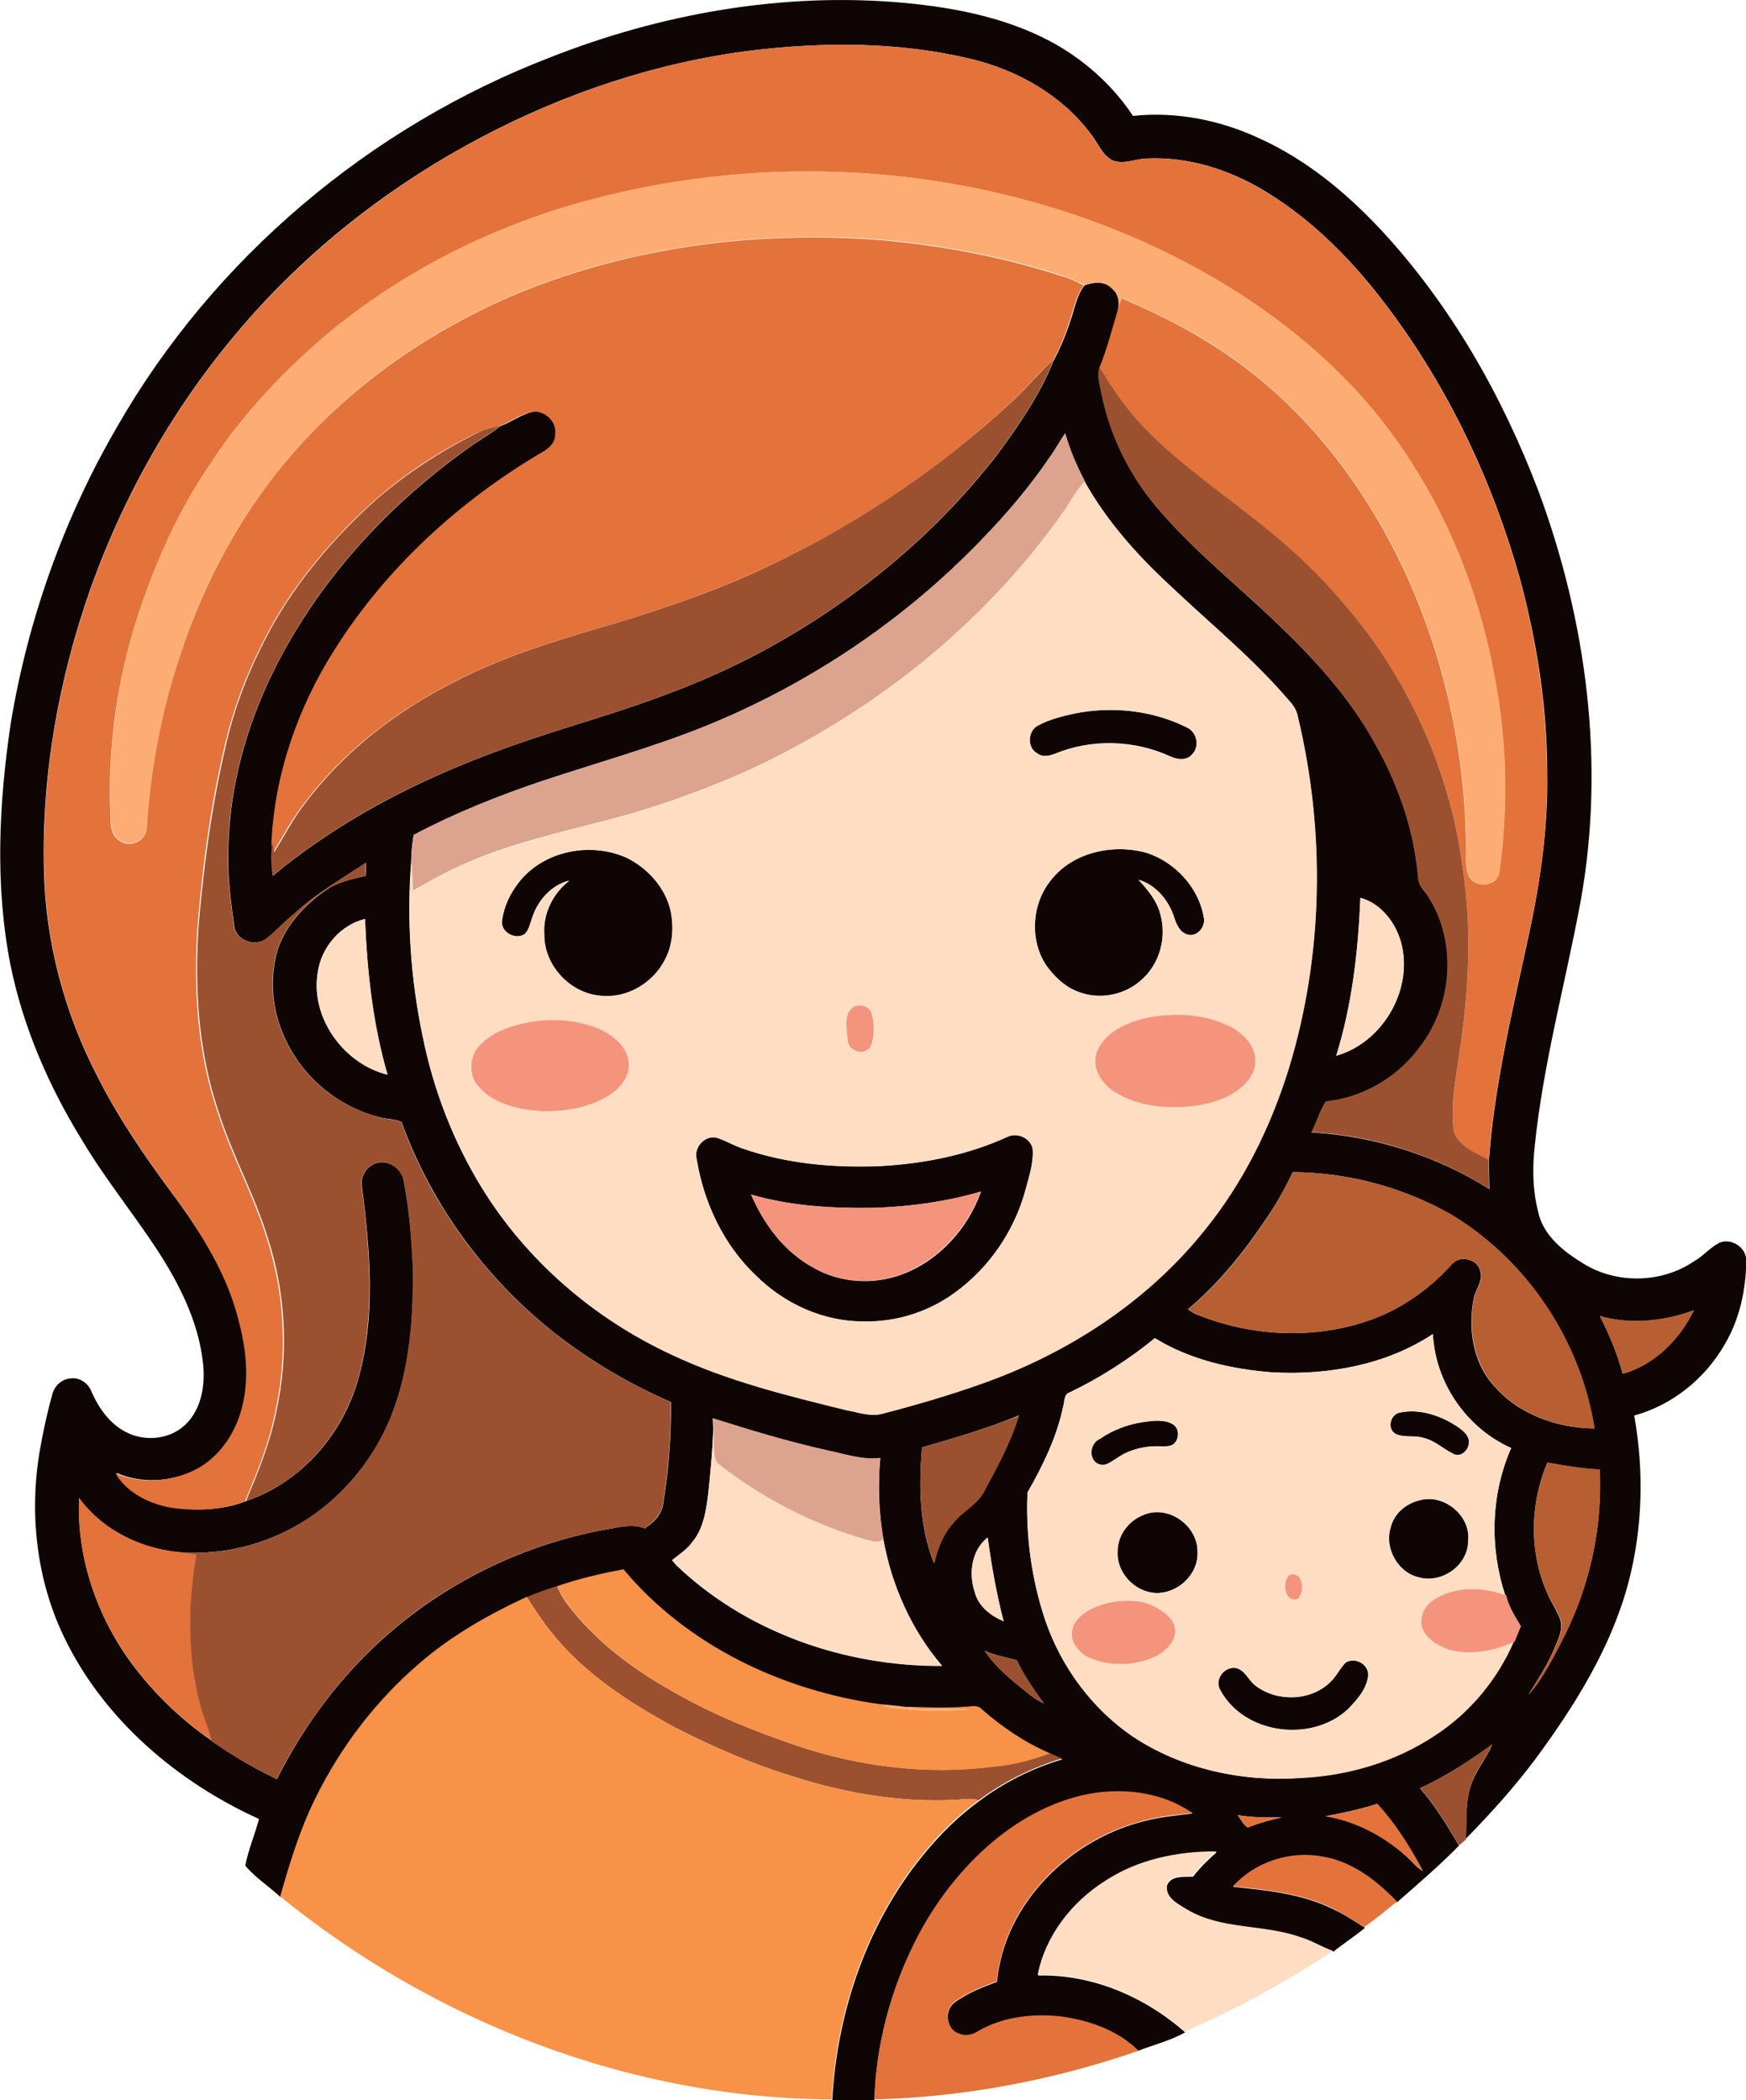 <?xml version="1.0" encoding="iso-8859-1"?>
<!-- Generator: Adobe Illustrator 19.2.0, SVG Export Plug-In . SVG Version: 6.00 Build 0)  -->
<svg version="1.1" id="Layer_1" xmlns="http://www.w3.org/2000/svg" xmlns:xlink="http://www.w3.org/1999/xlink" x="0px" y="0px"
	 viewBox="0 0 635.7 764.7" enable-background="new 0 0 635.7 764.7" xml:space="preserve">
<g>
	<g>
		<path fill="#0F0504" d="M200.3,20.9C240.9,4.9,285.1-2.9,328.7,1c19.7,1.8,39.8,5.8,57,15.9c10.6,6.3,20,15,26.8,25.3
			c15.9-1.7,32.1,1.6,46.5,8.4c16.8,7.7,31.3,19.7,43.9,33.2c25.3,27.3,44,60.2,57.2,94.9c17.6,47.4,24.4,99.4,15.4,149.4
			c-5.5,29.7-13.6,58.9-16.7,89c-0.9,8-0.8,16.2,1.2,24c1.8,8.8,9.4,14.7,16.7,19.1c12.1,7.4,28.3,7,40-0.9c3.4-1.9,5.8-5,9.3-6.8
			c4.4-1.9,9.9,1.8,9.8,6.5c-0.1,10.5-2.4,21.3-7.8,30.4c-7.1,12.5-19.1,22.2-33,26c3.6,20.1,3.1,41-2.1,60.8
			c-6.3,23.7-19.5,44.8-33.9,64.3c-7.7,10.3-16.3,19.8-25.3,29c0.3-6.8-0.3-13.8,2.1-20.2c1.8-5.1,5.5-9.2,7.5-14.1
			c-8.3,6-16.9,11.6-26.3,15.9c5.6,6.4,9.9,13.6,14.2,20.9c-7.1,7.3-14.9,13.9-22.5,20.6c-7.3-7.7-16.2-14.6-26.9-16.4
			c-11.9-2.3-24.7,1.8-32.8,10.8c12.3,1.3,24.8,2.5,36.1,8c4.2,1.9,8,4.5,11.9,6.9c-3.7,3.1-7.8,5.7-11.5,8.7
			c-4.1-1.4-7.7-3.8-11.9-5c-13.3-4.8-28.6-2.6-41.1-10c-3.3-2-8.3-4.5-7.6-9.1c1.5-3.8,6.2-3,9.5-3.2c2.5-3.3,5.5-6.2,8.6-8.9
			c-14.1-0.1-28.6,2.9-40.4,10.7c-12.1,7.7-21.8,20-24.6,34.2c19.7-0.5,38.9,7.8,53.5,20.7c-5.3,3-11.4,4.5-17.1,6.7
			c-7.6-7.5-18.3-11.1-28.7-12.4c-10.1-1-20.8,0.3-29.6,5.5c-2,1.3-4.6,1.9-6.9,0.8c-4.7-1.5-5.6-8.7-1.6-11.5
			c4.6-3.4,10-5.5,15.4-7.5c2.7-28.8,27-52.3,54.4-58.7c5.5-1.4,11.2-1.9,16.8-2.6c-10.3-7.1-23.4-9.1-35.5-7.3
			c-13.9,2.1-26.6,9-37.3,17.9c-11.9,10-21.5,22.7-28.4,36.7c-8.9,17.6-14,37.2-14.6,57l0,0.2c-5.1,0.1-10.3,0.2-15.4-0.1
			c1.8-32.1,12.6-64.1,33-89.1c6-7.4,12.8-14.2,20.5-19.8c9.1-6.8,19.4-12,30.3-15.2c-1.5-0.7-3-1.3-4.5-2
			c-9.1-3.9-17.5-9.6-24.9-16.1c-1.5-1.7-3.9-0.8-5.8-0.9c-7.4,0.7-14.9,0.2-22.3,0c-3-0.3-6-0.6-8.9-0.9
			c-35.5-5-70.1-21.4-93.4-49.1c-8.2,1.5-16.2,3.4-24.1,6.1c-3.7,1.2-7.5,2.4-11,4c-14,6.4-27.6,14.2-39.3,24.4
			c-15.7,13.5-28.5,30.2-37.5,48.8c-5.8,11.4-9.4,23.6-12.9,35.9c-4.2-3.9-9.2-7.1-12.9-11.5c1.1-5.8,3.5-11.3,5-17
			c-30-13.6-56.8-36.5-71.1-66.5c-10-20.9-12.6-45-8.7-67.7c1.2-6.9,2.7-13.8,4.6-20.6c0.8-3,3.5-5.4,6.6-5.6
			c3.3-0.5,6.5,1.8,7.6,4.8c2.6,5.9,6.6,11.7,12.5,14.7c7.2,3.8,16.9,2.7,22.5-3.5c5.5-6,6.5-14.7,5.5-22.5
			c-1.8-14.7-8.7-28.2-16.7-40.5c-8.8-13.4-19-25.9-27.2-39.7c-12.1-19.6-21.5-41.2-26.1-63.9c-5.7-29-4.2-58.9,0.1-87.9
			c6.3-38,19.4-74.8,38.8-108.1C77.8,94.1,134.6,46.2,200.3,20.9z M273.5,18.4c-34.3,4.3-67.5,15.4-98.1,31.5
			c-31.9,16.8-60.9,39.1-84.8,66.2c-25.3,28.6-44.8,62.2-57.6,98.1c-11.6,32.9-17.9,67.9-17,102.9c0.6,25.8,7.4,51.4,19.2,74.3
			c7.5,15,16.9,28.8,26.8,42.2C73,448.3,83,464.2,87.7,482c2.5,10.1,3.5,20.9,0.7,31.1c-2.6,9.6-8.9,18.5-18.2,22.6
			c-8.6,3.9-19,4.5-27.7,0.6c4,7,11.7,10.9,19.3,12.4c9.3,1.5,19.1,1.3,27.9-2.2c19.9-6.7,35.1-24.3,40.7-44.3
			c6.5-22.8,4.3-46.9,1.4-70.1c-0.9-4.3,2.5-8.6,6.8-8.9c4.2-0.2,8,3.1,8.5,7.2c1.9,9.8,2.7,19.8,3.2,29.7c0.4,19-0.9,38.6-8.2,56.4
			c-7.7,18.5-22.3,34.2-40.7,42.3c-10.9,5-23,7.1-35,6.5c-14.5-1.1-28.9-7.9-37.6-19.8c-0.9,21.3,6.3,42.5,18.7,59.6
			c8.2,11.1,18.2,20.9,29.6,28.7l0.1,0.2c7.5,5.2,15.4,9.9,23.6,13.8c6.9-13.7,15.4-26.5,25.6-38c24.3-27.6,58-46.3,94.1-52.9
			c4.7-0.7,9.5-2.3,14.2-0.4c3.3-2.1,6.4-5.1,6.8-9.3c2-12.1,2.9-24.5,2.8-36.7c-15-6.5-29.2-14.9-42.1-24.9
			c-25.3-19.9-45.1-46.8-56-77.1c-2.5-1.1-5.4-1-8-1.7c-14.7-3.7-27.6-14.2-34.1-28c-5.1-10.4-6.3-22.8-2.7-33.9
			c3.1-8.4,9.4-15.2,16.6-20.3c4.4-3.3,9.8-4.5,15.1-5.7c0.1-1.6,0.1-3.2,0.2-4.8c-8.7,5.8-17.9,11-25.6,18.1
			c-3.7,3-6.9,6.5-10.6,9.5c-4,3.2-11.3,0.8-11.8-4.6c-1.5-9.9-2.6-19.9-2.1-29.9c0.9-29.1,11.4-57.3,27-81.6
			c16.2-25.4,38.1-47.1,62.8-64.2c3-2.1,6.3-3.8,9.1-6.2c4.3-1.6,8-4.6,12.6-5.4c4.4-0.4,8.6,3.8,7.9,8.3c0,2.8-2.2,4.9-4.5,6.3
			c-30.4,17.8-57.1,42.3-75.9,72.2c-13.3,21.1-21.8,45.4-22.9,70.4c-0.7,3.9-0.4,7.9,0,11.9c20.4-16.9,43.7-30,68.2-40.1
			c16.4-6.9,33.4-12.2,50.4-17.5c20.3-6.4,40.4-13.8,59.2-23.9c33.1-17.8,63-42.1,86-71.9c8-10.8,15.7-22.1,20.7-34.6
			c2.4-4.4,4.3-9.2,5.9-14c1.6-4.4,2.2-9.3,5.2-13c3.2-1.2,7.4-1.7,10,1.2c2.5,2,2.9,5.4,2.1,8.3c-1.9,6.9-3.8,13.8-6.5,20.4
			c-1.2,3.2,0.2,6.6,0.7,9.8c3.3,16,10.9,31,21.8,43.2c12.1,13.9,26.5,25.5,39.9,38.2c14.5,13.7,28.4,28.5,38,46.2
			c8.5,15,14.2,31.7,15.5,48.9c0.3,2.7,2.5,4.4,3.8,6.6c10.6,16.7,8.7,39.8-3.6,55.1c-8,10.8-20.5,17.9-33.8,19.3
			c-2.3,3.4-3.2,7.6-5.3,11.2c22.9,1.4,45.4,8.4,64.8,20.7c-0.1-3.5-0.2-7.1-0.2-10.6c2-27.5,8.6-54.5,14.4-81.4
			c4.3-19.7,7.2-39.8,6.8-59.9c0-23.9-3.8-47.7-10-70.7c-9.9-35.2-25.8-68.9-47.8-98.2c-12.3-16.5-26.9-31.6-44.6-42.4
			c-12.9-7.9-28.1-12.8-43.3-12.1c-4.3,0.1-8.8,2.5-12.9,0.5c-3.7-2.1-5.1-6.5-7.7-9.6c-10.5-14-26.5-23-43.3-27.1
			C327.5,15.2,300.1,15.2,273.5,18.4z M382.1,166.6c-7.3,10.8-15.8,20.7-24.9,30.1c-28.2,29.3-62.7,52.4-100.4,67.7
			c-19.3,7.8-39.5,13.4-59.2,19.9c-16.1,5.4-32,11.8-47,19.7c-0.5,3.2-0.9,6.4-0.9,9.6c-1.7,21.3-0.2,42.9,4.2,63.9
			c3.9,19.3,11.1,38,21.4,54.8c16.3,26.6,40.9,47.8,69.2,60.9c20.3,9.6,42.3,14.9,64,20.3c4.3,0.8,8.7,2.5,13,1.1
			c12.4-3.2,24.6-6.9,36.6-11.1c31-11,59.6-29.7,80.3-55.5c14.2-17.3,24.2-37.8,30.8-59.1c12.6-41.3,13.3-86,3.3-127.9
			c-0.4-2.5-1.9-4.6-3.6-6.4c-12.9-15.1-28.4-27.6-42.8-41.3c-12.1-11.2-23.3-23.6-31.3-38.1l0.1-0.1c-2.9-5.5-5.4-11.3-7.1-17.3
			C385.8,160.6,384.2,163.8,382.1,166.6z M495.3,326.9c-0.8,19.4-3,38.9-8.8,57.5c16.6-4.7,27.7-23.3,23.9-40.1
			C508.6,336.5,503.2,329.1,495.3,326.9z M115.7,354c-2.8,16.5,9.5,33.4,25.4,37.3c-5.4-18.4-7.5-37.5-8.2-56.7
			C123.9,336.8,117,344.9,115.7,354z M470.7,426.8c-2.8,5.8-5.9,11.5-9.6,16.8c-8.1,12.1-17.3,23.7-28.6,33.1c1.1,0.8,2.2,1.5,3.5,2
			c19.1,7.7,40.9,9,60.6,2.7c12.4-3.9,23.4-11.5,32-21.1c2.9-3.4,9.2-2,10.3,2.3c1.3,3.7-1.8,7-2.4,10.5c-2,10.6-0.3,22.6,7,31
			c9,10.7,23.2,15.9,37,16c-5-31.9-24.5-61.2-52.2-77.9C510.9,432.3,490.8,426.9,470.7,426.8z M582.5,479.2c3.4,6.7,6.4,13.7,8.3,21
			c11.5-3.2,20.7-12.4,25.9-23.1C605.8,481.1,593.8,482.4,582.5,479.2z M463.5,499.7c-14.9-1.1-30.2-4.5-43-12.5
			c-9.5,7.7-19.9,14.4-30.9,19.7c-2.3,0.6-2,3.3-2.5,5.1c-2.3,11.2-7.4,21.6-13,31.4c-0.7,15.8,1.5,31.7,6.5,46.6
			c5.8,16.9,17,32.1,31.8,42.2c17.9,11.9,40,16.7,61.3,15.1c17.2-0.9,34.4-6,48.8-15.5c12.6-8.2,22.6-20.3,28.6-34l0.3-0.1
			c0.7-1.9,1.5-3.8,2.3-5.6c-2.2-3.6-4.4-7.2-5.4-11.3l-0.3-0.1c-5.7-17.4-5.2-36.7,2.2-53.5c-16.2-7.2-27.6-23.7-28.5-41.5
			C504.7,497,483.6,500.7,463.5,499.7z M335.7,527c-1.2,14.2-1,28.9,4.4,42.2c1.2-5.3,3.2-10.6,6.9-14.7c3.4-4.3,9-6.7,11.4-11.8
			c4.8-8.8,9.6-17.6,12.5-27.3C359.4,520.1,347.6,523.6,335.7,527z M259.5,516.4c0,1.4,0.1,2.8,0.2,4.2c-0.3,7.7-1,15.3-1.8,23
			c-0.8,6.3-1.6,13-5.9,18c-1.9,2.7-4.8,4.4-7.3,6.5c0.3,0.4,1,1.2,1.3,1.6c25.7,24.7,61.7,37.1,97,36.9
			c-11.2-13.1-18.4-29.3-21.4-46.2c-1.6-9.8-2-19.7-1.1-29.5c-6.5,0.8-12.8-1.4-19-2.7C287.3,525,273.4,520.8,259.5,516.4z
			 M563.4,580.2c1.3,3.2,3.4,6,4.6,9.3c1.3,3.8-0.8,7.5-2.2,11c-2.5,5.9-6,11.2-9.3,16.6c5.6-6.4,9.3-14.2,13.2-21.7
			c9.2-18.6,13.8-39.5,12.7-60.3c-6.4-0.3-12.7-1.4-19-2.5C557,547.5,556.7,565.2,563.4,580.2z M354.9,579.7
			c1.3,5.1,5.9,8.6,10.5,10.6c-2.6-10-4.4-20.3-5.8-30.5C353.7,564.5,352.6,573,354.9,579.7z M358.5,601
			c4.4,6.6,10.7,11.5,16.9,16.4c1.4,1.1,3,2,4.6,2.8c-3.5-5-7.2-10-9.8-15.7C366.3,603.4,362.2,602.8,358.5,601z M482.6,661.3
			c12.6,2,24.1,8.7,32.8,17.9c0.8,0.8,1.7,1.5,2.6,2c-4.6-8.7-9.9-17.1-16.6-24.4C495.2,658.8,488.9,660.1,482.6,661.3z
			 M450.6,660.9c1.3,1.5,2,3.6,3.8,4.5c4-1.7,8.1-2.7,12.3-3.7C461.4,661.8,456,661.8,450.6,660.9z"/>
	</g>
	<path fill="#0F0504" d="M391.2,259.8c13.6-2.7,28.2-1.2,40.8,4.9c3.8,1.6,5,6.8,2.2,9.8c-2,2.5-5.5,2.1-8.1,0.9
		c-13-6-28.6-6.5-41.9-1c-2.1,0.8-4.6,1.4-6.5-0.1c-3.8-2-3.5-8.1,0.1-10.1C381.9,262,386.5,260.8,391.2,259.8z"/>
	<path fill="#0F0504" d="M382.3,320.9c7.9-10.6,22.8-13.8,35.1-10.4c10.5,3.3,19.1,12.7,20.9,23.6c0.7,3.3-2.4,7.1-5.8,6.2
		c-2.9-0.7-4.2-3.7-5-6.3c-2-6.2-6.6-11.8-13-13.7c3.4,3.7,6.8,7.7,8,12.7c2.3,8.2-0.2,17.7-6.6,23.5c-6.3,6-16.2,7.8-24.1,4.3
		c-4.5-1.8-8-5.3-10.8-9.2C374.9,342.5,375.6,329.5,382.3,320.9z"/>
	<path fill="#0F0504" d="M188.8,321.4c9-11.7,26.3-15,39.5-9c7.8,3.9,14.2,11,16,19.6c1.1,5.9,0.7,12.2-2.2,17.6
		c-4.3,8.5-13.8,14.1-23.4,13c-11.2-0.9-20.7-11.2-20.5-22.5c-0.5-7.5,3.2-14.9,9.1-19.4c-6.6,1.6-11.6,7.3-13.5,13.6
		c-0.7,1.9-1.1,4.1-2.5,5.7c-3.4,2.6-9.1-0.5-8.5-4.8C183.5,330,185.7,325.3,188.8,321.4z"/>
	<g>
		<path fill="#0F0504" d="M367.1,413.8c3.8-1.6,8.8,1,9,5.3c0.1,4.8-1.4,9.4-2.6,14c-4,15.1-13.3,28.8-26,37.8
			c-9.5,6.8-21.2,10.5-32.9,10.3c-14.7,0.1-29-6.4-39.4-16.8c-11.7-11.1-18.9-26.4-21.5-42.2c-1.2-4.2,2.6-8.7,7-8
			c3.4,1,6.3,2.9,9.7,4c16.1,5.6,33.3,7.1,50.2,6.4C336.6,423.7,352.6,420.5,367.1,413.8z M317.6,439.8c-14.8,0.2-29.8-0.7-44.1-4.8
			c4.7,10.8,12.1,20.9,22.7,26.6c9.7,5.6,21.9,6.3,32.3,2.4c13.5-5.1,23.9-16.7,28.7-30.1C344.3,437.6,331,439.4,317.6,439.8z"/>
	</g>
	<path fill="#0F0504" d="M509.8,514.3c7.5-1.5,15.1,1.3,21.3,5.4c1.7,1.3,3.8,2.9,3.7,5.3c0.2,2.8-3,5.9-5.7,4.3
		c-3.7-1.8-6.8-4.9-10.9-5.8c-3.2-1-6.7,0-9.8-1.3C504.9,520.6,506,514.9,509.8,514.3z"/>
	<path fill="#0F0504" d="M416.1,517.8c3.6-0.5,7.7-1.1,11,0.8c2.5,1.5,2.4,5.6,0.1,7.3c-1.4,0.9-3.1,0.7-4.6,0.7
		c-5.6-0.2-11.4,1.1-16,4.4c-1.6,1-3.1,2.3-5,2.4c-5.3-0.2-5.5-7.6-1.1-9.5C405.1,520.7,410.5,518.6,416.1,517.8z"/>
	<path fill="#0F0504" d="M516.7,546.3c9-2.6,18.9,5.6,17.9,14.9c-0.1,8.8-9.5,15.5-17.9,13.2c-7.8-1.8-12.8-10.8-10.3-18.4
		C507.6,551.1,511.9,547.4,516.7,546.3z"/>
	<path fill="#0F0504" d="M416.1,551.7c9-4.1,20.1,3.7,19.9,13.4c0.4,8.2-7.3,15.3-15.4,14.9c-7.5-0.4-14-7.4-13.7-14.9
		C406.8,559.2,410.8,553.8,416.1,551.7z"/>
	<path fill="#0F0504" d="M490,605.3c3.5-2,8.4,0.7,8.1,4.8c-0.5,4.9-4.1,8.9-7.4,12.3c-13.3,12.3-37.8,9.2-46.5-7
		c-2.2-3.7,1.3-8.4,5.4-8.1c3.6,0.5,4.8,4.4,7.4,6.4c7.7,6,19.9,5.8,27.1-1C486.5,610.5,487.8,607.5,490,605.3z"/>
</g>
<g>
	<path fill="#E4723B" d="M273.5,18.4c26.6-3.2,53.9-3.2,80.1,3.1c16.8,4.1,32.9,13.1,43.3,27.1c2.6,3.2,4,7.5,7.7,9.6
		c4.1,2.1,8.6-0.4,12.9-0.5c15.2-0.7,30.4,4.2,43.3,12.1c17.7,10.7,32.3,25.9,44.6,42.4c22,29.3,37.9,63,47.8,98.2
		c6.2,23,9.9,46.8,10,70.7c0.4,20.2-2.4,40.3-6.8,59.9c-5.8,26.9-12.4,53.8-14.4,81.4c-4.6-2.5-10.5-4.6-12.6-9.9
		c-1.5-9.6,0.6-19.2,1.9-28.6c3.5-22.4,4.7-45.4,1.2-67.9c-4.5-36.7-21.1-71.6-45.8-99c-12.9-14.9-28.5-27-44.1-38.8
		c-12.1-9.5-24.5-19-33.7-31.5c-3.2-4.1-5.8-8.6-8.6-12.9c2.7-6.6,4.5-13.6,6.5-20.4c0.5-1.6,1-3.2,1.5-4.8
		c14.5,6.1,28.6,13.4,41.4,22.6c27.7,19.7,48.5,47.9,62.5,78.6c13.5,29.9,20.8,62.5,21.5,95.3c0.2,4.6-0.5,9.4,1,13.8
		c2.2,4.7,10.6,4,11.2-1.4c3.2-23.6,2.8-47.7-1.8-71.1c-6.5-36.4-22.1-71.4-46.3-99.6c-22.3-25.7-51.1-45.1-82-58.9
		c-65-29-140.3-33.1-208.5-13c-30.3,9-59,23.6-83.8,43.2c-18.6,15-35.4,32.6-48.3,52.9c-9.9,14.8-17.3,31.1-23.2,47.8
		c-8.5,24.2-12.7,49.8-11.9,75.5c0.3,4-0.6,9.4,3.5,11.9c3.8,2.7,9.9-0.1,9.8-4.9c1.3-20,4.9-39.9,11-59.1
		c9.7-31,25.7-60.3,48.3-83.8c20.3-21.3,45.2-38.2,72.2-50c42.8-18.5,90.4-24.6,136.6-20.9c21.7,2,43.3,6,64,12.7
		c3.2,0.9,6.3,2.1,9.1,3.8c-3,3.7-3.6,8.6-5.2,13c-1.6,4.8-3.4,9.6-5.9,14c-5.4,4.7-9.8,10.4-15.1,15.2
		c-28.1,26.2-60.6,47.6-95.7,63.1c-18.5,8.2-37.7,14.5-57.1,20.1c-17.1,5-34.3,10.5-50.2,18.8c-21.1,10.6-40.5,25.4-54.7,44.4
		c-4.4,5.5-7.6,11.8-11.3,17.8c-0.2-0.8-0.5-2.5-0.6-3.3c1.1-25,9.6-49.4,22.9-70.4c18.8-29.9,45.6-54.4,75.9-72.2
		c2.3-1.3,4.6-3.4,4.5-6.3c0.7-4.5-3.5-8.6-7.9-8.3c-4.6,0.7-8.4,3.7-12.6,5.4c-3,0.4-5.9,1.2-8.6,2.6c-13,6.4-25.3,14.4-36.2,23.9
		c-14.3,12.8-27.1,27.5-36.9,44.2c-7.3,13-13.3,26.7-17,41.1c-5.8,23-9,46.5-11,70.1c-1.5,22.5-0.1,45.5,7.1,67.1
		c5,16,13.3,30.7,18.2,46.8c6.5,20.3,7.6,42.3,3,63c-2.2,11.3-6.6,22-11,32.5c-8.8,3.4-18.6,3.7-27.9,2.2
		c-7.6-1.6-15.3-5.5-19.3-12.4c8.7,3.9,19.1,3.3,27.7-0.6c9.2-4.1,15.6-13,18.2-22.6c2.8-10.1,1.9-21-0.7-31.1
		C83,464.2,73,448.3,62.1,433.6c-9.9-13.4-19.4-27.3-26.8-42.2c-11.8-22.9-18.6-48.5-19.2-74.3c-0.9-35,5.4-70,17-102.9
		c12.8-35.9,32.3-69.5,57.6-98.1c23.9-27,52.9-49.4,84.8-66.2C206,33.9,239.2,22.7,273.5,18.4z"/>
	<path fill="#E4723B" d="M28.8,545.4c8.7,11.9,23,18.8,37.6,19.8c1.7,0.2,3.4,0.5,5.2,0.8c-3.2,18-3.3,36.9,1.4,54.7
		c1.1,4.4,3.2,8.5,4.1,13c-11.4-7.8-21.4-17.6-29.6-28.7C35.1,587.9,27.8,566.7,28.8,545.4z"/>
	<path fill="#E4723B" d="M398.6,652.8c12.2-1.8,25.3,0.2,35.5,7.3c-5.6,0.7-11.3,1.1-16.8,2.6c-27.5,6.4-51.7,29.9-54.4,58.7
		c-5.4,2-10.8,4.1-15.4,7.5c-4,2.8-3.1,10,1.6,11.5c2.3,1,4.9,0.5,6.9-0.8c8.8-5.2,19.5-6.5,29.6-5.5c10.4,1.3,21.1,4.9,28.7,12.4
		l0.2,0.2c-30.9,10.7-63.4,16.9-96.2,17.7c0.7-19.7,5.8-39.3,14.6-57c6.9-13.9,16.5-26.6,28.4-36.7
		C371.9,661.8,384.7,654.9,398.6,652.8z"/>
	<path fill="#E4723B" d="M482.6,661.3c6.4-1.2,12.7-2.5,18.9-4.5c6.7,7.3,11.9,15.7,16.6,24.4c-1-0.6-1.8-1.3-2.6-2
		C506.6,670.1,495.1,663.4,482.6,661.3z"/>
	<path fill="#E4723B" d="M450.6,660.9c5.3,0.9,10.8,0.9,16.1,0.8c-4.2,1-8.4,2-12.3,3.7C452.7,664.5,451.9,662.4,450.6,660.9z"/>
	<path fill="#E4723B" d="M448.9,686.8c8.1-9,21-13.1,32.8-10.8c10.7,1.8,19.6,8.8,26.9,16.4c-3.9,3.1-7.7,6.3-11.8,9.2
		c-4-2.3-7.8-4.9-11.9-6.9C473.7,689.3,461.1,688.1,448.9,686.8z"/>
</g>
<g>
	<path fill="#FDAD73" d="M207.4,74.8c68.1-20,143.5-15.9,208.5,13c30.9,13.8,59.7,33.3,82,58.9c24.1,28.2,39.7,63.2,46.3,99.6
		c4.6,23.4,5,47.5,1.8,71.1c-0.7,5.5-9.1,6.1-11.2,1.4c-1.6-4.4-0.8-9.2-1-13.8c-0.7-32.8-8-65.4-21.5-95.3
		c-14-30.7-34.8-58.9-62.5-78.6c-12.8-9.2-26.9-16.5-41.4-22.6c-0.5,1.6-1,3.2-1.5,4.8c0.8-3,0.4-6.3-2.1-8.3
		c-2.6-2.9-6.7-2.3-10-1.2c-2.9-1.7-6-2.8-9.1-3.8c-20.7-6.7-42.3-10.7-64-12.7c-46.3-3.6-93.9,2.4-136.6,20.9
		c-27,11.7-51.8,28.6-72.2,50C90.2,181.7,74.2,211,64.5,242c-6.1,19.1-9.7,39-11,59.1c0,4.8-6,7.6-9.8,4.9c-4-2.5-3.2-7.9-3.5-11.9
		c-0.8-25.6,3.4-51.3,11.9-75.5c5.9-16.8,13.3-33,23.2-47.8c12.9-20.2,29.6-37.8,48.3-52.9C148.4,98.4,177.1,83.8,207.4,74.8z"/>
	<path fill="#FDAD73" d="M320.3,620.5c3,0.3,6,0.5,8.9,0.9c7.7,1.9,15.7,0.3,23.5,1.1c-9,0.7-18.1,0.7-27-0.5
		C323.8,621.9,322,621.2,320.3,620.5z"/>
</g>
<g>
	<path fill="#9B5130" d="M368.6,146.1c5.3-4.8,9.7-10.5,15.1-15.2c-5,12.5-12.7,23.8-20.7,34.6c-23,29.8-52.9,54.1-86,71.9
		c-18.8,10.1-38.9,17.5-59.2,23.9c-17,5.3-34,10.6-50.4,17.5c-24.4,10-47.8,23.2-68.2,40.1c-0.5-3.9-0.7-7.9,0-11.9
		c0.2,0.8,0.5,2.5,0.6,3.3c3.8-5.9,6.9-12.3,11.3-17.8c14.2-19,33.5-33.8,54.7-44.4c15.9-8.3,33-13.7,50.2-18.8
		c19.4-5.6,38.6-11.9,57.1-20.1C308,193.6,340.5,172.2,368.6,146.1z"/>
	<path fill="#9B5130" d="M401,143.5c-0.5-3.2-1.9-6.6-0.7-9.8c2.8,4.3,5.4,8.8,8.6,12.9c9.2,12.5,21.6,22,33.7,31.5
		c15.6,11.8,31.3,23.9,44.1,38.8c24.7,27.4,41.2,62.3,45.8,99c3.5,22.5,2.3,45.4-1.2,67.9c-1.3,9.5-3.4,19.1-1.9,28.6
		c2.1,5.3,8,7.4,12.6,9.9c0,3.5,0.1,7,0.2,10.6c-19.4-12.3-41.9-19.4-64.8-20.7c2-3.6,3-7.8,5.3-11.2c13.3-1.4,25.8-8.6,33.8-19.3
		c12.3-15.4,14.1-38.4,3.6-55.1c-1.3-2.2-3.5-4-3.8-6.6c-1.3-17.2-7.1-33.9-15.5-48.9c-9.6-17.6-23.5-32.5-38-46.2
		c-13.3-12.7-27.8-24.2-39.9-38.2C411.9,174.6,404.3,159.6,401,143.5z"/>
	<path fill="#9B5130" d="M173.4,157.8c2.7-1.4,5.6-2.2,8.6-2.6c-2.8,2.4-6.1,4-9.1,6.2c-24.8,17.1-46.6,38.8-62.8,64.2
		c-15.6,24.4-26.1,52.6-27,81.6c-0.5,10,0.6,20,2.1,29.9c0.5,5.4,7.8,7.7,11.8,4.6c3.7-3,6.9-6.5,10.6-9.5
		c7.8-7.1,16.9-12.3,25.6-18.1c-0.1,1.6-0.2,3.2-0.2,4.8c-5.3,1.2-10.7,2.5-15.1,5.7c-7.2,5-13.5,11.9-16.6,20.3
		c-3.6,11.1-2.4,23.5,2.7,33.9c6.5,13.8,19.4,24.2,34.1,28c2.6,0.8,5.5,0.7,8,1.7c10.8,30.3,30.7,57.2,56,77.1
		c12.9,10,27.1,18.3,42.1,24.9c0.1,12.3-0.8,24.6-2.8,36.7c-0.4,4.1-3.5,7.1-6.8,9.3c-4.6-1.8-9.5-0.3-14.2,0.4
		c-36.1,6.6-69.9,25.3-94.1,52.9c-10.1,11.5-18.7,24.3-25.6,38c-8.3-3.9-16.1-8.6-23.6-13.8l-0.1-0.2c-0.9-4.5-3-8.6-4.1-13
		c-4.7-17.8-4.6-36.6-1.4-54.7c-1.7-0.3-3.4-0.5-5.2-0.8c12,0.6,24.1-1.4,35-6.5c18.4-8.1,33-23.8,40.7-42.3
		c7.3-17.8,8.6-37.4,8.2-56.4c-0.5-9.9-1.3-19.9-3.2-29.7c-0.5-4.1-4.4-7.5-8.5-7.2c-4.3,0.3-7.7,4.6-6.8,8.9
		c2.9,23.2,5,47.3-1.4,70.1c-5.7,20-20.8,37.7-40.7,44.3c4.4-10.6,8.8-21.2,11-32.5c4.6-20.8,3.5-42.8-3-63
		c-4.9-16.1-13.2-30.8-18.2-46.8c-7.2-21.5-8.6-44.6-7.1-67.1c2-23.6,5.3-47.2,11-70.1c3.7-14.4,9.7-28.2,17-41.1
		c9.7-16.6,22.5-31.3,36.9-44.2C148.2,172.2,160.5,164.3,173.4,157.8z"/>
	<path fill="#9B5130" d="M335.7,527c11.9-3.4,23.7-7,35.3-11.5c-2.9,9.6-7.8,18.5-12.5,27.3c-2.5,5.1-8,7.5-11.4,11.8
		c-3.7,4.1-5.7,9.4-6.9,14.7C334.7,555.9,334.5,541.2,335.7,527z"/>
	<path fill="#9B5130" d="M191.8,581.5c3.6-1.6,7.3-2.8,11-4c1,2.3,2.2,4.6,3.8,6.6c10.2,13.6,24.2,23.9,38.9,32.1
		c14.1,8.1,29.3,14.2,44.6,19.4c22.9,7.7,47.5,10.7,71.5,7.6c7-0.6,13.9-2.4,20.5-4.9c1.5,0.6,3,1.3,4.5,2
		c-10.9,3.3-21.2,8.4-30.3,15.2c-1.3-0.4-2.5-0.5-3.8-0.5c-21.6,1.9-43.3-1.6-63.8-8.2c-14.9-4.5-29.2-10.8-43.1-17.9
		c-16.7-9.1-33.2-19.7-45.1-34.9C197.3,590.1,194.6,585.8,191.8,581.5z"/>
	<path fill="#9B5130" d="M358.5,601c3.7,1.8,7.8,2.4,11.7,3.5c2.6,5.6,6.3,10.6,9.8,15.7c-1.6-0.8-3.2-1.7-4.6-2.8
		C369.2,612.5,362.8,607.6,358.5,601z"/>
	<path fill="#9B5130" d="M517,651c9.4-4.2,18-9.9,26.3-15.9c-2,4.9-5.8,9-7.5,14.1c-2.3,6.5-1.8,13.5-2.1,20.2v0.4
		c-0.8,0.7-1.6,1.4-2.5,2.1l-0.1-0.1C526.9,664.6,522.6,657.3,517,651z"/>
</g>
<g>
	<path fill="#DCA48E" d="M382.1,166.6c2.1-2.8,3.6-6,5.8-8.7c1.7,6,4.2,11.8,7.1,17.3l-0.1,0.1c-3.4,3.7-5.6,8.3-8.6,12.3
		c-28.7,40.3-68.7,71.9-113.4,92.7c-18.2,8.1-37.1,14.8-56.5,19.5c-17,4.4-34.2,8.5-50.1,16c-5.5,2.5-10.7,5.6-16,8.5
		c-0.1-3.6-0.3-7.1-0.6-10.7c0.1-3.2,0.4-6.4,0.9-9.6c15-8,30.9-14.3,47-19.7c19.8-6.6,39.9-12.2,59.2-19.9
		c37.7-15.3,72.1-38.4,100.4-67.7C366.3,187.3,374.8,177.4,382.1,166.6z"/>
	<path fill="#DCA48E" d="M259.5,516.4c13.9,4.4,27.8,8.6,42,11.7c6.3,1.3,12.5,3.5,19,2.7c-1,9.8-0.6,19.8,1.1,29.5
		c-1.7,2.1-4.3,0.6-6.4,0.3c-19.6-5.7-38.2-15.3-54.2-28c-1.8-3.6-0.7-8.1-1.3-12C259.7,519.2,259.6,517.8,259.5,516.4z"/>
</g>
<g>
	<g>
		<path fill="#FEDDC3" d="M386.3,187.6c3-4,5.2-8.6,8.6-12.3c8.1,14.4,19.2,26.9,31.3,38.1c14.4,13.6,29.8,26.2,42.8,41.3
			c1.7,1.8,3.2,3.9,3.6,6.4c10,41.9,9.3,86.6-3.3,127.9c-6.6,21.3-16.7,41.8-30.8,59.1c-20.7,25.8-49.3,44.4-80.3,55.5
			c-12,4.3-24.3,7.9-36.6,11.1c-4.4,1.3-8.7-0.4-13-1.1c-21.7-5.3-43.7-10.7-64-20.3c-28.3-13.1-52.9-34.3-69.2-60.9
			c-10.3-16.8-17.5-35.5-21.4-54.8c-4.4-20.9-5.9-42.5-4.2-63.9c0.3,3.6,0.5,7.1,0.6,10.7c5.3-2.9,10.5-6,16-8.5
			c16-7.5,33.2-11.5,50.1-16c19.4-4.7,38.2-11.4,56.5-19.5C317.6,259.6,357.6,227.9,386.3,187.6z M391.2,259.8
			c-4.6,1-9.3,2.2-13.5,4.5c-3.6,2-3.8,8.1-0.1,10.1c1.9,1.4,4.5,0.9,6.5,0.1c13.3-5.4,28.8-5,41.9,1c2.5,1.2,6.1,1.7,8.1-0.9
			c2.8-3,1.6-8.2-2.2-9.8C419.4,258.6,404.8,257,391.2,259.8z M382.3,320.9c-6.8,8.6-7.5,21.6-1.3,30.7c2.8,3.8,6.3,7.3,10.8,9.2
			c8,3.5,17.9,1.7,24.1-4.3c6.4-5.8,8.9-15.2,6.6-23.5c-1.2-5-4.6-9-8-12.7c6.4,1.9,11,7.5,13,13.7c0.8,2.6,2.1,5.6,5,6.3
			c3.5,0.9,6.5-2.9,5.8-6.2c-1.8-10.9-10.5-20.2-20.9-23.6C405.2,307.1,390.2,310.3,382.3,320.9z M188.8,321.4
			c-3.1,4-5.3,8.7-6.1,13.7c-0.6,4.3,5.2,7.4,8.5,4.8c1.4-1.6,1.8-3.7,2.5-5.7c2-6.3,7-12,13.5-13.6c-5.9,4.5-9.6,11.9-9.1,19.4
			c-0.2,11.3,9.3,21.6,20.5,22.5c9.6,1.1,19.1-4.6,23.4-13c2.9-5.3,3.3-11.7,2.2-17.6c-1.9-8.6-8.3-15.7-16-19.6
			C215.1,306.3,197.8,309.7,188.8,321.4z M311,366.5c-4.2,2.5-2.6,8.6-2.2,12.6c0.4,4,6.5,5.4,8.4,1.7c1.3-3.7,1.3-7.9,0.3-11.7
			C316.7,366.3,313.4,365.5,311,366.5z M418,370.5c-7.3,1.6-15.6,4.9-18.6,12.4c-2.1,5.5,1.4,11.4,6,14.4c8.5,5.7,19.3,6.7,29.3,5.4
			c6.2-0.9,12.7-2.7,17.5-7c3.2-2.9,5.6-7.3,4.6-11.7c-1.2-4.9-5.2-8.5-9.5-10.5C438.2,369.2,427.7,368.7,418,370.5z M195.1,371.8
			c-7.5,1.1-15.4,3.3-20.6,9.1c-3.7,4.1-3.8,11.1,0.2,15.1c5.8,6.3,14.7,8.2,22.9,8.6c8.5,0.1,17.4-1.3,24.6-6
			c4-2.7,7.6-7.4,6.7-12.5c-1-5.6-5.9-9.3-10.7-11.5C210.9,371.6,202.9,370.8,195.1,371.8z M367.1,413.8
			c-14.6,6.7-30.6,9.9-46.6,10.7c-16.9,0.7-34.2-0.8-50.2-6.4c-3.3-1.1-6.3-3-9.7-4c-4.3-0.7-8.2,3.8-7,8
			c2.6,15.8,9.8,31.1,21.5,42.2c10.3,10.3,24.6,16.9,39.4,16.8c11.7,0.3,23.4-3.4,32.9-10.3c12.7-9.1,22-22.8,26-37.8
			c1.2-4.6,2.8-9.2,2.6-14C375.9,414.9,370.9,412.2,367.1,413.8z"/>
	</g>
	<path fill="#FEDDC3" d="M495.3,326.9c7.9,2.2,13.3,9.6,15.1,17.4c3.8,16.8-7.3,35.4-23.9,40.1C492.3,365.8,494.5,346.3,495.3,326.9
		z"/>
	<path fill="#FEDDC3" d="M115.7,354c1.3-9.1,8.2-17.2,17.2-19.4c0.8,19.1,2.9,38.3,8.2,56.7C125.1,387.4,112.9,370.5,115.7,354z"/>
	<g>
		<path fill="#FEDDC3" d="M463.5,499.7c20.1,1.1,41.1-2.6,58.2-13.9c0.9,17.8,12.3,34.3,28.5,41.5c-7.4,16.8-7.9,36.1-2.2,53.5
			c-8.1-3-17.7-3.4-25.3,1.3c-3.4,1.9-5.8,6-5.1,9.9c1.2,4.4,5.5,7,9.5,8.5c7.9,2.4,16.6,0.8,24-2.6c-6,13.8-16,25.8-28.6,34
			c-14.4,9.6-31.6,14.7-48.8,15.5c-21.3,1.5-43.4-3.2-61.3-15.1c-14.8-10.1-26-25.3-31.8-42.2c-5-14.9-7.2-30.9-6.5-46.6
			c5.6-9.9,10.7-20.2,13-31.4c0.6-1.8,0.3-4.5,2.5-5.1c11.1-5.3,21.4-12,30.9-19.7C433.4,495.1,448.6,498.6,463.5,499.7z
			 M509.8,514.3c-3.8,0.6-5,6.3-1.4,8c3.1,1.2,6.6,0.3,9.8,1.3c4.1,0.9,7.2,3.9,10.9,5.8c2.8,1.6,5.9-1.5,5.7-4.3
			c0.1-2.4-2-4-3.7-5.3C525,515.6,517.3,512.8,509.8,514.3z M416.1,517.8c-5.6,0.9-11,2.9-15.7,6.1c-4.3,1.9-4.1,9.3,1.1,9.5
			c1.9-0.2,3.4-1.5,5-2.4c4.6-3.3,10.4-4.6,16-4.4c1.5,0,3.2,0.2,4.6-0.7c2.3-1.7,2.4-5.8-0.1-7.3
			C423.8,516.6,419.7,517.3,416.1,517.8z M516.7,546.3c-4.8,1.2-9.1,4.8-10.4,9.6c-2.4,7.6,2.5,16.7,10.3,18.4
			c8.4,2.3,17.9-4.4,17.9-13.2C535.6,551.8,525.7,543.6,516.7,546.3z M416.1,551.7c-5.3,2.1-9.3,7.5-9.2,13.4
			c-0.4,7.6,6.2,14.5,13.7,14.9c8.1,0.4,15.8-6.7,15.4-14.9C436.2,555.3,425.1,547.6,416.1,551.7z M469.8,573.3
			c-3.4,2.1-2,10.8,2.8,8.8C475.1,579.6,474.6,572.3,469.8,573.3z M404,583.5c-5.1,1.2-11,3.4-13.2,8.6c-2,4.8,1.8,9.8,6.1,11.6
			c7.7,3.2,16.9,2.9,24.4-0.9c3.3-1.7,6.4-4.8,6.6-8.8c0-3.8-3.1-6.5-6.1-8.2C416.6,582.4,410,582.4,404,583.5z M490,605.3
			c-2.2,2.2-3.5,5.2-5.8,7.3c-7.2,6.8-19.4,7.1-27.1,1c-2.6-2-3.9-5.9-7.4-6.4c-4.1-0.3-7.5,4.4-5.4,8.1c8.7,16.2,33.2,19.3,46.5,7
			c3.3-3.4,6.9-7.3,7.4-12.3C498.4,605.9,493.5,603.3,490,605.3z"/>
	</g>
	<path fill="#FEDDC3" d="M259.7,520.6c0.6,3.9-0.6,8.4,1.3,12c16,12.7,34.6,22.3,54.2,28c2.1,0.4,4.8,1.8,6.4-0.3
		c3,16.9,10.2,33.1,21.4,46.2c-35.4,0.2-71.3-12.2-97-36.9c-0.3-0.4-1-1.2-1.3-1.6c2.5-2,5.4-3.8,7.3-6.5c4.2-5,5.1-11.8,5.9-18
		C258.7,535.9,259.4,528.3,259.7,520.6z"/>
	<path fill="#FEDDC3" d="M354.9,579.7c-2.3-6.8-1.2-15.3,4.7-19.9c1.4,10.3,3.2,20.5,5.8,30.5C360.7,588.4,356.2,584.9,354.9,579.7z
		"/>
	<path fill="#FEDDC3" d="M402.4,684.8c11.9-7.8,26.4-10.8,40.4-10.7c-3.1,2.7-6.1,5.5-8.6,8.9c-3.2,0.2-8-0.6-9.5,3.2
		c-0.7,4.6,4.3,7.1,7.6,9.1c12.5,7.4,27.7,5.2,41.1,10c4.2,1.2,7.8,3.6,11.9,5c-17.1,11.4-35.2,21.3-54,29.4
		c-14.6-12.9-33.8-21.2-53.5-20.7C380.6,704.8,390.2,692.5,402.4,684.8z"/>
</g>
<g>
	<path fill="#F4947D" d="M311,366.5c2.4-0.9,5.7-0.1,6.4,2.6c1,3.8,1,8-0.3,11.7c-1.9,3.7-7.9,2.3-8.4-1.7
		C308.4,375,306.8,369,311,366.5z"/>
	<path fill="#F4947D" d="M418,370.5c9.7-1.8,20.2-1.4,29.3,3c4.4,2.1,8.4,5.7,9.5,10.5c1.1,4.4-1.3,8.9-4.6,11.7
		c-4.8,4.3-11.3,6.1-17.5,7c-10,1.2-20.8,0.2-29.3-5.4c-4.6-3-8.1-8.9-6-14.4C402.4,375.5,410.7,372.1,418,370.5z"/>
	<path fill="#F4947D" d="M195.1,371.8c7.7-1,15.8-0.2,23,2.8c4.8,2.2,9.8,5.9,10.7,11.5c1,5.1-2.6,9.8-6.7,12.5
		c-7.2,4.7-16.1,6.1-24.6,6c-8.2-0.5-17.1-2.3-22.9-8.6c-4-4-3.9-10.9-0.2-15.1C179.7,375.1,187.7,372.9,195.1,371.8z"/>
	<path fill="#F4947D" d="M317.6,439.8c13.4-0.4,26.7-2.2,39.5-6c-4.9,13.4-15.3,24.9-28.7,30.1c-10.4,3.9-22.6,3.2-32.3-2.4
		c-10.6-5.7-18-15.7-22.7-26.6C287.8,439.1,302.8,440,317.6,439.8z"/>
	<path fill="#F4947D" d="M469.8,573.3c4.8-1,5.2,6.3,2.8,8.8C467.8,584.1,466.4,575.4,469.8,573.3z"/>
	<path fill="#F4947D" d="M522.7,582.1c7.6-4.6,17.2-4.3,25.3-1.3l0.3,0.1c1,4.1,3.2,7.7,5.4,11.3c-0.8,1.9-1.5,3.8-2.3,5.6l-0.3,0.1
		c-7.4,3.3-16.1,5-24,2.6c-4-1.5-8.3-4.1-9.5-8.5C516.9,588,519.2,584,522.7,582.1z"/>
	<path fill="#F4947D" d="M404,583.5c5.9-1.1,12.6-1.1,17.8,2.3c3,1.7,6.1,4.4,6.1,8.2c-0.2,3.9-3.3,7-6.6,8.8
		c-7.5,3.8-16.7,4.1-24.4,0.9c-4.4-1.8-8.1-6.8-6.1-11.6C393,587,398.9,584.8,404,583.5z"/>
</g>
<g>
	<path fill="#B85E33" d="M470.7,426.8c20.1,0.1,40.2,5.5,57.7,15.4c27.7,16.7,47.2,46,52.2,77.9c-13.8-0.1-27.9-5.3-37-16
		c-7.2-8.5-9-20.4-7-31c0.6-3.5,3.7-6.8,2.4-10.5c-1.1-4.3-7.5-5.8-10.3-2.3c-8.6,9.6-19.7,17.2-32,21.1
		c-19.7,6.3-41.5,5.1-60.6-2.7c-1.3-0.5-2.4-1.2-3.5-2c11.3-9.3,20.5-21,28.6-33.1C464.8,438.3,467.9,432.6,470.7,426.8z"/>
	<path fill="#B85E33" d="M582.5,479.2c11.3,3.1,23.3,1.8,34.2-2.1c-5.1,10.6-14.3,19.9-25.9,23.1C588.9,492.9,585.9,486,582.5,479.2
		z"/>
	<path fill="#B85E33" d="M563.4,580.2c-6.7-15-6.5-32.7,0.1-47.7c6.3,1.1,12.6,2.2,19,2.5c1,20.8-3.5,41.7-12.7,60.3
		c-3.8,7.5-7.6,15.3-13.2,21.7c3.3-5.4,6.8-10.7,9.3-16.6c1.4-3.4,3.5-7.2,2.2-11C566.9,586.2,564.8,583.3,563.4,580.2z"/>
</g>
<g>
	<path fill="#F89248" d="M202.9,577.5c7.9-2.7,15.9-4.6,24.1-6.1c23.2,27.8,57.9,44.2,93.4,49.1c1.7,0.7,3.5,1.4,5.4,1.5
		c8.9,1.2,18,1.1,27,0.5c-7.8-0.9-15.8,0.7-23.5-1.1c7.4,0.2,14.9,0.6,22.3,0c1.9,0,4.3-0.8,5.8,0.9c7.4,6.5,15.8,12.2,24.9,16.1
		c-6.6,2.5-13.5,4.3-20.5,4.9c-24,3.1-48.6,0-71.5-7.6c-15.4-5.3-30.5-11.3-44.6-19.4c-14.7-8.2-28.7-18.5-38.9-32.1
		C205.1,582,203.8,579.8,202.9,577.5z"/>
	<path fill="#F89248" d="M152.5,605.8c11.7-10.2,25.3-17.9,39.3-24.4c2.8,4.3,5.5,8.7,8.7,12.6c11.9,15.1,28.4,25.8,45.1,34.9
		c13.9,7.1,28.1,13.4,43.1,17.9c20.5,6.6,42.3,10.1,63.8,8.2c1.3,0,2.5,0.1,3.8,0.5c-7.8,5.6-14.5,12.4-20.5,19.8
		c-20.4,25.1-31.2,57-33,89.1c-72.9-0.3-144.5-28.1-200.8-73.9c3.5-12.2,7.2-24.5,12.9-35.9C124,636.1,136.8,619.3,152.5,605.8z"/>
</g>
</svg>
